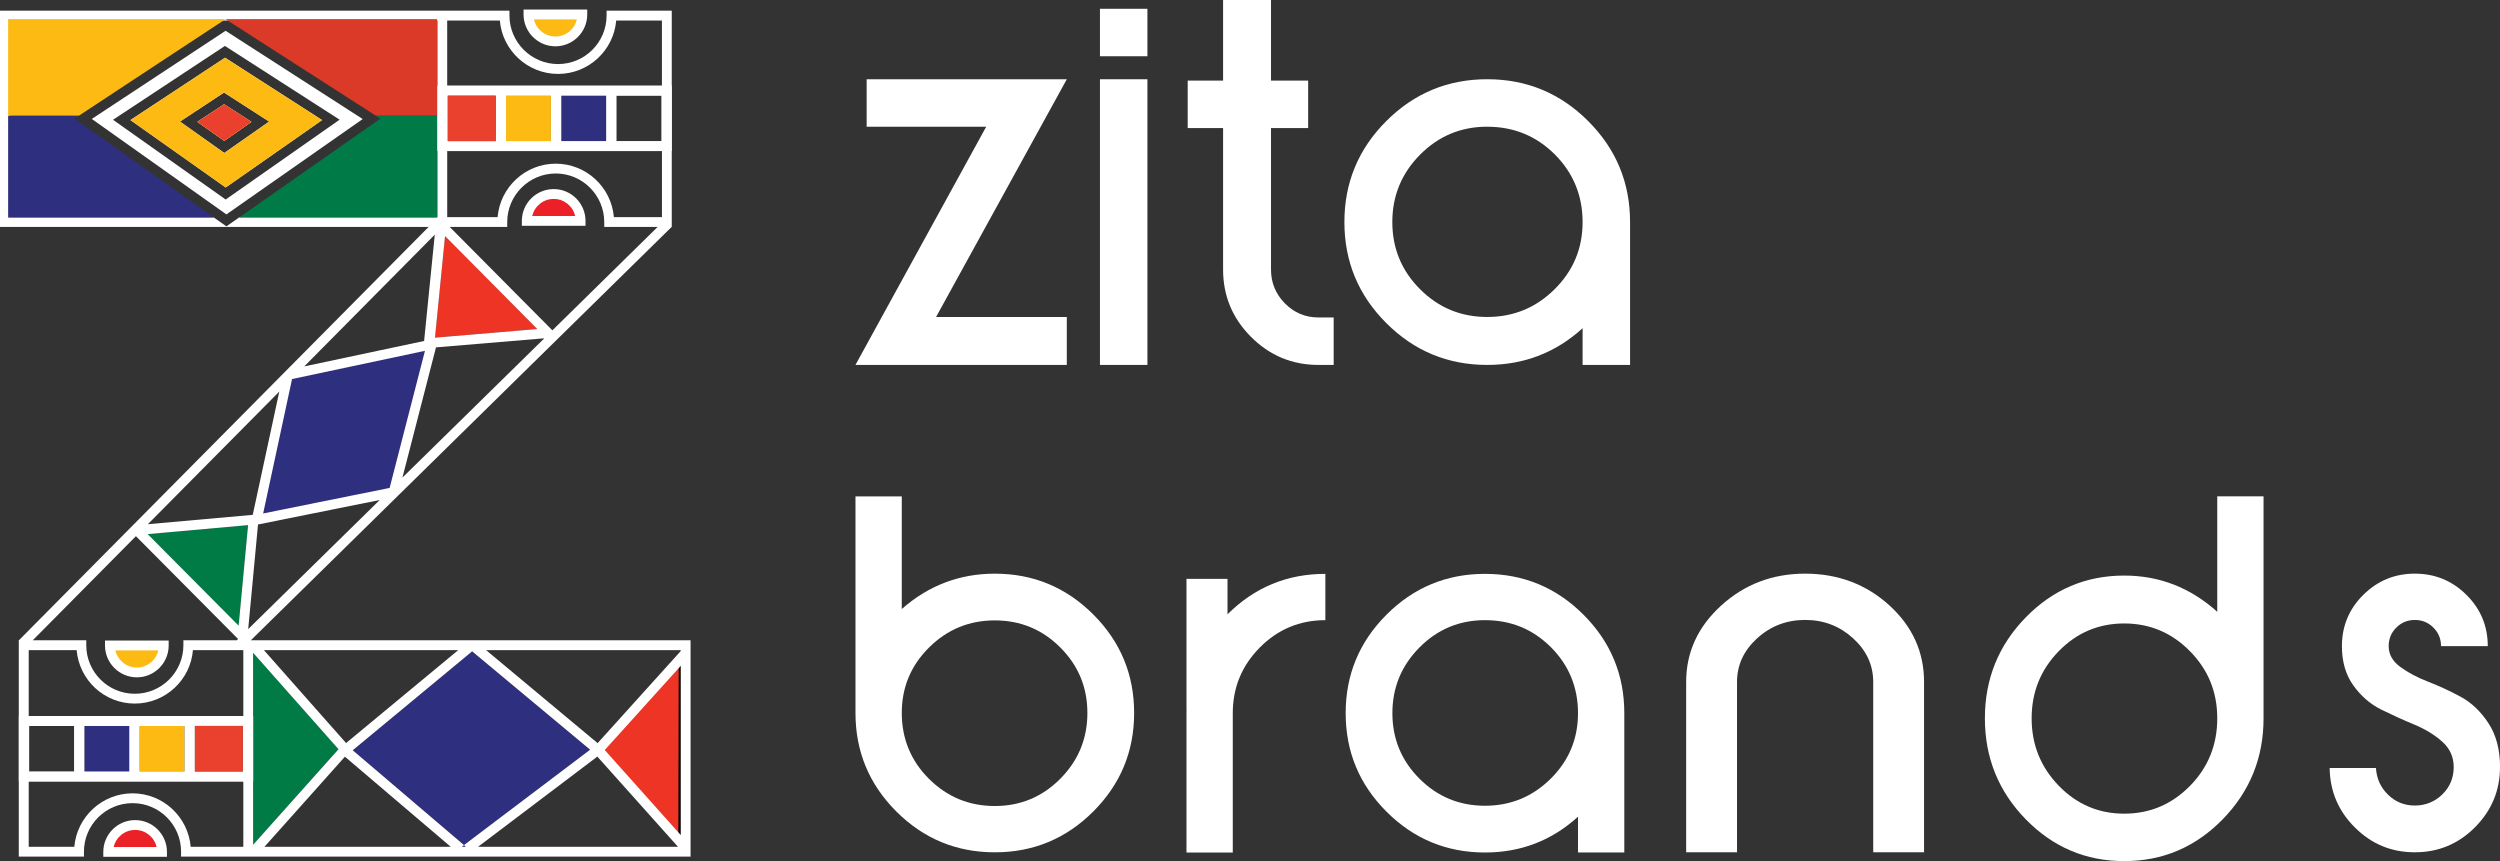 <?xml version="1.0" encoding="UTF-8"?>
<svg id="Layer_2" data-name="Layer 2" xmlns="http://www.w3.org/2000/svg" viewBox="0 0 1045.02 359.95">
  <rect x="0" y="0" width="1045.02" height="359.95" fill="#333333" stroke="none"/>
  <defs>
    <style>
      .cls-1 {
        fill: none;
      }

      .cls-2 {
        fill: #007b46;
      }

      .cls-3 {
        fill: #007b47;
      }

      .cls-4 {
        fill: #ee3424;
      }

      .cls-5 {
        fill: #ec2027;
      }

      .cls-6 {
        fill: #e9412d;
      }

      .cls-7 {
        fill: #fff;
      }

      .cls-8 {
        fill: #fcba13;
      }

      .cls-9 {
        fill: #da3a27;
      }

      .cls-10 {
        fill: #2f2f7f;
      }
    </style>
  </defs>
  <g id="Layer_1-2" data-name="Layer 1">
    <g>
      <g>
        <path class="cls-7" d="M357.6,298.03v-90.54h19.35v47.09c11.2-9.86,24.16-14.78,38.89-14.78,16.07,0,29.79,5.69,41.17,17.06,11.38,11.39,17.07,25.11,17.07,41.17s-5.69,29.79-17.07,41.17c-11.38,11.38-25.1,17.07-41.17,17.07s-29.79-5.69-41.17-17.07c-11.38-11.38-17.07-25.1-17.07-41.17Zm30.76,27.57c7.61,7.55,16.77,11.32,27.48,11.32s19.83-3.8,27.38-11.41c7.55-7.61,11.32-16.77,11.32-27.48s-3.77-19.83-11.32-27.38c-7.55-7.55-16.67-11.32-27.38-11.32s-19.87,3.77-27.48,11.32c-7.61,7.55-11.41,16.68-11.41,27.38s3.8,20.03,11.41,27.57Z"/>
        <path class="cls-7" d="M678.97,298.11v58.24h-19.35v-14.97c-10.95,9.98-23.91,14.97-38.89,14.97-16.06,0-29.79-5.69-41.16-17.07-11.39-11.38-17.07-25.1-17.07-41.17s5.68-29.78,17.07-41.17c11.37-11.37,25.1-17.06,41.16-17.06s29.79,5.69,41.17,17.06c11.38,11.39,17.07,25.11,17.07,41.17Zm-58.24-38.88c-10.7,0-19.83,3.8-27.38,11.41s-11.32,16.77-11.32,27.47,3.77,19.84,11.32,27.39c7.55,7.55,16.68,11.31,27.38,11.31s19.87-3.77,27.48-11.31c7.61-7.55,11.41-16.68,11.41-27.39s-3.77-20.02-11.32-27.57c-7.55-7.54-16.73-11.31-27.57-11.31Z"/>
        <path class="cls-7" d="M704.83,356.26v-71.2c0-12.41,4.88-23.06,14.64-31.94,9.76-8.88,21.45-13.33,35.09-13.33s25.49,4.41,35.18,13.23c9.68,8.82,14.53,19.51,14.53,32.04v71.2h-21.25v-71.2c0-7.06-2.81-13.14-8.42-18.25-5.61-5.11-12.29-7.67-20.04-7.67s-14.44,2.56-20.05,7.67c-5.61,5.11-8.42,11.19-8.42,18.25v71.2h-21.25Z"/>
        <path class="cls-7" d="M946.18,300.27c0,16.47-5.69,30.53-17.07,42.19-11.38,11.66-25.1,17.49-41.17,17.49s-29.79-5.83-41.17-17.49c-11.38-11.66-17.07-25.72-17.07-42.19s5.69-30.52,17.07-42.19c11.38-11.65,25.1-17.49,41.17-17.49,14.72,0,27.68,5.05,38.89,15.15v-48.26h19.35v92.79Zm-85.62,28.16c7.54,7.79,16.67,11.69,27.38,11.69s19.87-3.87,27.48-11.6c7.6-7.73,11.41-17.14,11.41-28.25s-3.81-20.32-11.41-28.06c-7.61-7.73-16.77-11.6-27.48-11.6s-19.84,3.87-27.38,11.6c-7.55,7.73-11.32,17.09-11.32,28.06s3.77,20.36,11.32,28.16Z"/>
        <path class="cls-7" d="M1045.02,320.66c0,9.74-3.47,18.1-10.41,25.1-6.94,7-15.33,10.5-25.19,10.5s-18.07-3.44-25.01-10.32c-6.94-6.87-10.47-15.18-10.59-24.91h19.35c.25,4.38,1.92,8.1,5.02,11.13,3.1,3.05,6.85,4.56,11.23,4.56s8.33-1.55,11.5-4.65c3.16-3.1,4.75-6.91,4.75-11.41,0-4.26-1.61-7.82-4.84-10.68-3.23-2.86-7.12-5.23-11.68-7.12-4.57-1.89-9.13-3.96-13.69-6.21-4.57-2.25-8.46-5.59-11.68-10.04-3.23-4.44-4.84-9.95-4.84-16.52,0-8.39,2.99-15.55,8.95-21.45,5.96-5.9,13.14-8.85,21.54-8.85s15.58,2.95,21.54,8.85c5.96,5.91,8.94,13.06,8.94,21.45h-19.54c0-3.04-1.06-5.63-3.19-7.75-2.13-2.13-4.72-3.19-7.75-3.19s-5.63,1.06-7.76,3.19c-2.13,2.12-3.19,4.72-3.19,7.75,0,3.41,1.61,6.3,4.84,8.67,3.22,2.38,7.12,4.45,11.68,6.21,4.57,1.77,9.1,3.86,13.6,6.3,4.5,2.44,8.36,6.11,11.6,11.05,3.22,4.92,4.84,11.05,4.84,18.35Z"/>
        <path class="cls-7" d="M513.11,256.79v-14.83h-17.15v54.81h.03c0,.45-.03,.89-.03,1.34v58.24h19.35v-58.24c0-10.7,3.77-19.86,11.32-27.47,7.55-7.61,16.68-11.41,27.38-11.41v-19.35c-15.98,0-29.61,5.64-40.9,16.9Z"/>
      </g>
      <g>
        <g>
          <path class="cls-7" d="M391.28,132.51h54.65v20.03h-88.34l54.65-99.57h-49.97v-19.84h83.66l-54.65,99.38Z"/>
          <path class="cls-7" d="M459.79,33.13h19.84v119.41h-19.84V33.13Z"/>
          <path class="cls-7" d="M511.26,112.67V53.53h-14.79v-19.84h14.79V0h20.03V33.69h15.53v19.84h-15.53v59.14c0,5.49,1.93,10.2,5.8,14.13,3.87,3.93,8.55,5.9,14.04,5.9h6.36v19.84h-6.36c-10.98,0-20.37-3.9-28.17-11.7-7.8-7.8-11.7-17.19-11.7-28.17Z"/>
          <path class="cls-7" d="M681.38,92.83v59.71h-19.84v-15.35c-11.23,10.23-24.52,15.35-39.87,15.35-16.47,0-30.54-5.83-42.2-17.5-11.67-11.67-17.5-25.74-17.5-42.21s5.83-30.54,17.5-42.21c11.67-11.67,25.73-17.5,42.2-17.5s30.54,5.83,42.21,17.5c11.67,11.67,17.5,25.73,17.5,42.21Zm-59.71-39.87c-10.98,0-20.34,3.9-28.07,11.7-7.74,7.8-11.6,17.19-11.6,28.17s3.87,20.34,11.6,28.07c7.73,7.74,17.09,11.6,28.07,11.6s20.37-3.87,28.17-11.6c7.8-7.73,11.7-17.09,11.7-28.07s-3.87-20.52-11.6-28.26c-7.74-7.73-17.16-11.6-28.26-11.6Z"/>
        </g>
        <rect class="cls-7" x="459.79" y="3.67" width="19.84" height="19.84"/>
      </g>
      <g>
        <polygon class="cls-10" points="120.35 156.68 107.34 217.23 164.54 205.71 180.46 143.95 120.35 156.68"/>
        <polygon class="cls-2" points="103.69 219.49 99.75 261.52 61.73 223.24 103.69 219.49"/>
        <polygon class="cls-4" points="224.59 137.52 181.8 141.11 186.02 98.95 190.48 103.17 224.59 137.52"/>
        <g>
          <polygon class="cls-10" points="141.09 313.62 141.4 313.26 141.03 313.57 141.09 313.62"/>
          <polygon class="cls-10" points="246.71 313.38 197.38 272.27 197.27 272.19 197.27 272.35 147.42 313.62 193.96 353.25 192.64 354.25 193.88 355.88 193.89 355.87 195.2 354.32 193.99 353.28 193.99 353.24 246.71 313.38"/>
          <polygon class="cls-10" points="252.99 313.27 252.77 313.51 253 313.77 253.31 313.53 252.99 313.27"/>
        </g>
        <polygon class="cls-2" points="141.48 313.08 141.4 313.17 141.08 313.53 105.83 353.07 105.98 272.86 141.48 313.08"/>
        <polygon class="cls-4" points="287.1 274.81 286.95 352.58 252.35 313.85 252.12 313.59 252.34 313.36 287.1 274.81"/>
        <g>
          <polyline class="cls-1" points="285.09 273.51 285.02 313.7 284.94 353.89"/>
          <rect x="244.82" y="312.33" width="80.38" height="2.74" transform="translate(-29.24 598.1) rotate(-89.89)"/>
        </g>
        <path class="cls-7" d="M104.84,267.65L280.76,94.85h.04V4.47h-27.24v2.03c0,11.18-9.11,20.28-20.28,20.28s-20.32-9.1-20.32-20.28v-2.03H0V94.85H179.17L7.89,267.65h-.04v90.42h27.24v-2.07c0-11.18,9.11-20.28,20.32-20.28s20.28,9.1,20.28,20.28v2.07h212.97v-90.42H104.84Zm179.71,10.67v70.73l-.98-1.09-30.56-34.19-.23-.27,.2-.2,30.75-34.04,.82-.94Zm0-6.56v.39l-34.74,38.49-46.62-38.88h81.36Zm-87.3,.43l.12,.08,49.31,41.11-52.71,39.86v.04l.78,.7h-1.72l.94-.7-46.54-39.66,49.82-41.26v-.16Zm-5.7-.43l-46.89,38.84-34.35-38.84h81.24Zm-87.8-8.79l4.1-43.73,50.88-10.24-54.98,53.96Zm73.89-116.33l-14.77,57.32-52.87,10.67,12.08-56.19,55.57-11.8Zm-9.42,52.99l14.03-54.43,45.29-3.79-59.32,58.22Zm17.78-100.66l.04-.23,4.46,4.45,34.08,34.35-42.75,3.59,4.18-42.16Zm44.9,39.12l-42.91-43.22h24.03v-2.03c0-11.21,9.11-20.32,20.28-20.32s20.28,9.1,20.28,20.32v2.03h22.31l-44,43.22Zm45.8-47.32h-20.09c-1.06-12.5-11.53-22.35-24.3-22.35s-23.25,9.85-24.31,22.35h-21.06v-27.63h89.76v27.63Zm-89.76-50.8h89.76v19.07h-89.76v-19.07Zm0-31.38h22c1.06,12.47,11.57,22.31,24.34,22.31s23.25-9.85,24.3-22.31h19.11v27.24h-89.76V8.57ZM94.64,94.62l-5.2-3.67-.27-.2H4.1V8.57H182.84V90.75H100.19l-.31,.2-5.24,3.67Zm87.1,3.48l-4.46,44.43-50.1,10.63,54.55-55.06Zm-64.99,65.57l-11.1,51.54-43.84,3.91,54.94-55.45Zm-13.05,55.84l-3.95,42.01-38.02-38.26,41.97-3.75Zm-46.89,4.61l42.71,42.98-.55,.55h-22.31v2.07c0,11.18-9.11,20.28-20.32,20.28s-20.28-9.1-20.28-20.28v-2.07H13.68l43.14-43.53Zm-44.82,47.63h20.05c1.06,12.5,11.53,22.35,24.3,22.35s23.29-9.85,24.31-22.35h21.06v27.63H12v-27.63Zm89.72,31.73v19.11H12v-19.11H101.71Zm0,50.49h-22c-1.06-12.5-11.57-22.35-24.3-22.35s-23.29,9.85-24.34,22.35H12v-27.28H101.71v27.28Zm4.1-.9v-80.18l.16,.16,.59,.66,34.9,39.43,.04,.04-.08,.08-.31,.35-34.7,38.84-.59,.63Zm4.73,.9l33.64-37.67,44.24,37.67H110.55Zm89.29,0l49.86-37.71,33.72,37.71h-83.58Z"/>
        <g>
          <polygon class="cls-10" points="89.45 90.95 3.4 90.95 3.4 48.31 33.06 48.31 31.1 49.6 89.17 90.75 89.45 90.95"/>
          <polygon class="cls-8" points="94.25 7.99 93.43 8.57 66.98 25.96 33.06 48.31 3.4 48.31 3.4 7.99 94.25 7.99"/>
          <polygon class="cls-3" points="182.72 48.31 182.72 90.95 99.88 90.95 100.19 90.75 159 49.6 157.01 48.31 182.72 48.31"/>
          <polygon class="cls-9" points="182.72 7.99 182.72 48.31 157.01 48.31 97.96 10.37 95.15 8.57 95.11 8.57 94.25 7.99 182.72 7.99"/>
        </g>
        <g>
          <polygon class="cls-7" points="105.11 50.93 93.74 58.9 82.49 50.93 93.67 43.59 105.11 50.93"/>
          <path class="cls-7" d="M94.06,24.13l-39.54,26.06,39.82,28.17,40.29-28.17-40.56-26.06Zm-.31,39.82l-18.52-13.13,18.4-12.15,18.87,12.15-18.76,13.13Z"/>
          <path class="cls-7" d="M94.29,12.87L38.37,49.72l56.27,39.9,56.97-39.86L94.29,12.87Zm.04,70.53L47.24,50.07l46.77-30.87,47.95,30.83-47.63,33.37Z"/>
        </g>
        <g>
          <polygon class="cls-8" points="105.11 50.93 93.74 58.9 82.49 50.93 93.67 43.59 105.11 50.93"/>
          <path class="cls-8" d="M94.06,24.13l-39.54,26.06,39.82,28.17,40.29-28.17-40.56-26.06Zm-.31,39.82l-18.52-13.13,18.4-12.15,18.87,12.15-18.76,13.13Z"/>
        </g>
        <polygon class="cls-6" points="105.11 50.93 93.74 58.9 82.49 50.93 93.67 43.59 105.11 50.93"/>
        <g>
          <rect class="cls-8" x="58.38" y="303.42" width="18.76" height="19.09"/>
          <rect class="cls-10" x="35.29" y="303.42" width="18.76" height="19.09"/>
          <path class="cls-7" d="M7.87,299.31v27.31H105.83v-27.31H7.87Zm50.5,4.11h18.76v19.09h-18.76v-19.09Zm-23.09,0h18.76v19.09h-18.76v-19.09Zm-23.09,19.09v-19.09H30.96v19.09H12.2Zm89.31,0h-20.04v-19.09h20.04v19.09Z"/>
          <rect class="cls-6" x="81.47" y="303.42" width="20.04" height="19.09"/>
        </g>
        <g>
          <rect class="cls-8" x="211.52" y="39.93" width="18.76" height="19.09"/>
          <rect class="cls-10" x="234.61" y="39.93" width="18.76" height="19.09"/>
          <path class="cls-7" d="M280.79,63.13v-27.31h-97.96v27.31h97.96Zm-50.5-4.11h-18.76v-19.09h18.76v19.09Zm23.09,0h-18.76v-19.09h18.76v19.09Zm23.09-19.09v19.09h-18.76v-19.09h18.76Zm-89.31,0h20.04v19.09h-20.04v-19.09Z"/>
          <rect class="cls-6" x="187.16" y="39.93" width="20.04" height="19.09"/>
        </g>
        <g>
          <g>
            <path class="cls-5" d="M220.2,92.34c0-6.21,5.04-11.25,11.25-11.25s11.25,5.04,11.25,11.25h-22.5Z"/>
            <path class="cls-7" d="M231.45,79.04c7.34,0,13.3,5.97,13.3,13.3v2.05h-26.61v-2.05c0-7.34,5.97-13.3,13.3-13.3Zm8.97,11.25c-.93-4.09-4.6-7.14-8.97-7.14s-8.03,3.06-8.97,7.14h17.93Z"/>
          </g>
          <g>
            <path class="cls-8" d="M243.42,6.04h-22.51c0,6.23,5.05,11.26,11.26,11.26s11.25-5.04,11.25-11.26Z"/>
            <path class="cls-7" d="M218.85,3.99h26.62v2.05c0,7.34-5.97,13.32-13.3,13.32s-13.32-5.97-13.32-13.32V3.99Zm22.28,4.11h-17.95c.94,4.09,4.61,7.16,8.98,7.16s8.03-3.06,8.97-7.16Z"/>
          </g>
        </g>
        <g>
          <g>
            <path class="cls-5" d="M45.24,356.11c0-6.21,5.04-11.25,11.25-11.25s11.25,5.04,11.25,11.25h-22.5Z"/>
            <path class="cls-7" d="M56.49,342.81c7.34,0,13.3,5.97,13.3,13.3v2.05h-26.61v-2.05c0-7.34,5.97-13.3,13.3-13.3Zm8.97,11.25c-.93-4.09-4.6-7.14-8.97-7.14s-8.03,3.06-8.97,7.14h17.93Z"/>
          </g>
          <g>
            <path class="cls-8" d="M68.46,269.82h-22.51c0,6.23,5.05,11.26,11.26,11.26s11.25-5.04,11.25-11.26Z"/>
            <path class="cls-7" d="M43.89,267.76h26.62v2.05c0,7.34-5.97,13.32-13.3,13.32s-13.32-5.97-13.32-13.32v-2.05Zm22.28,4.11h-17.95c.94,4.09,4.61,7.16,8.98,7.16s8.03-3.06,8.97-7.16Z"/>
          </g>
        </g>
      </g>
    </g>
  </g>
</svg>